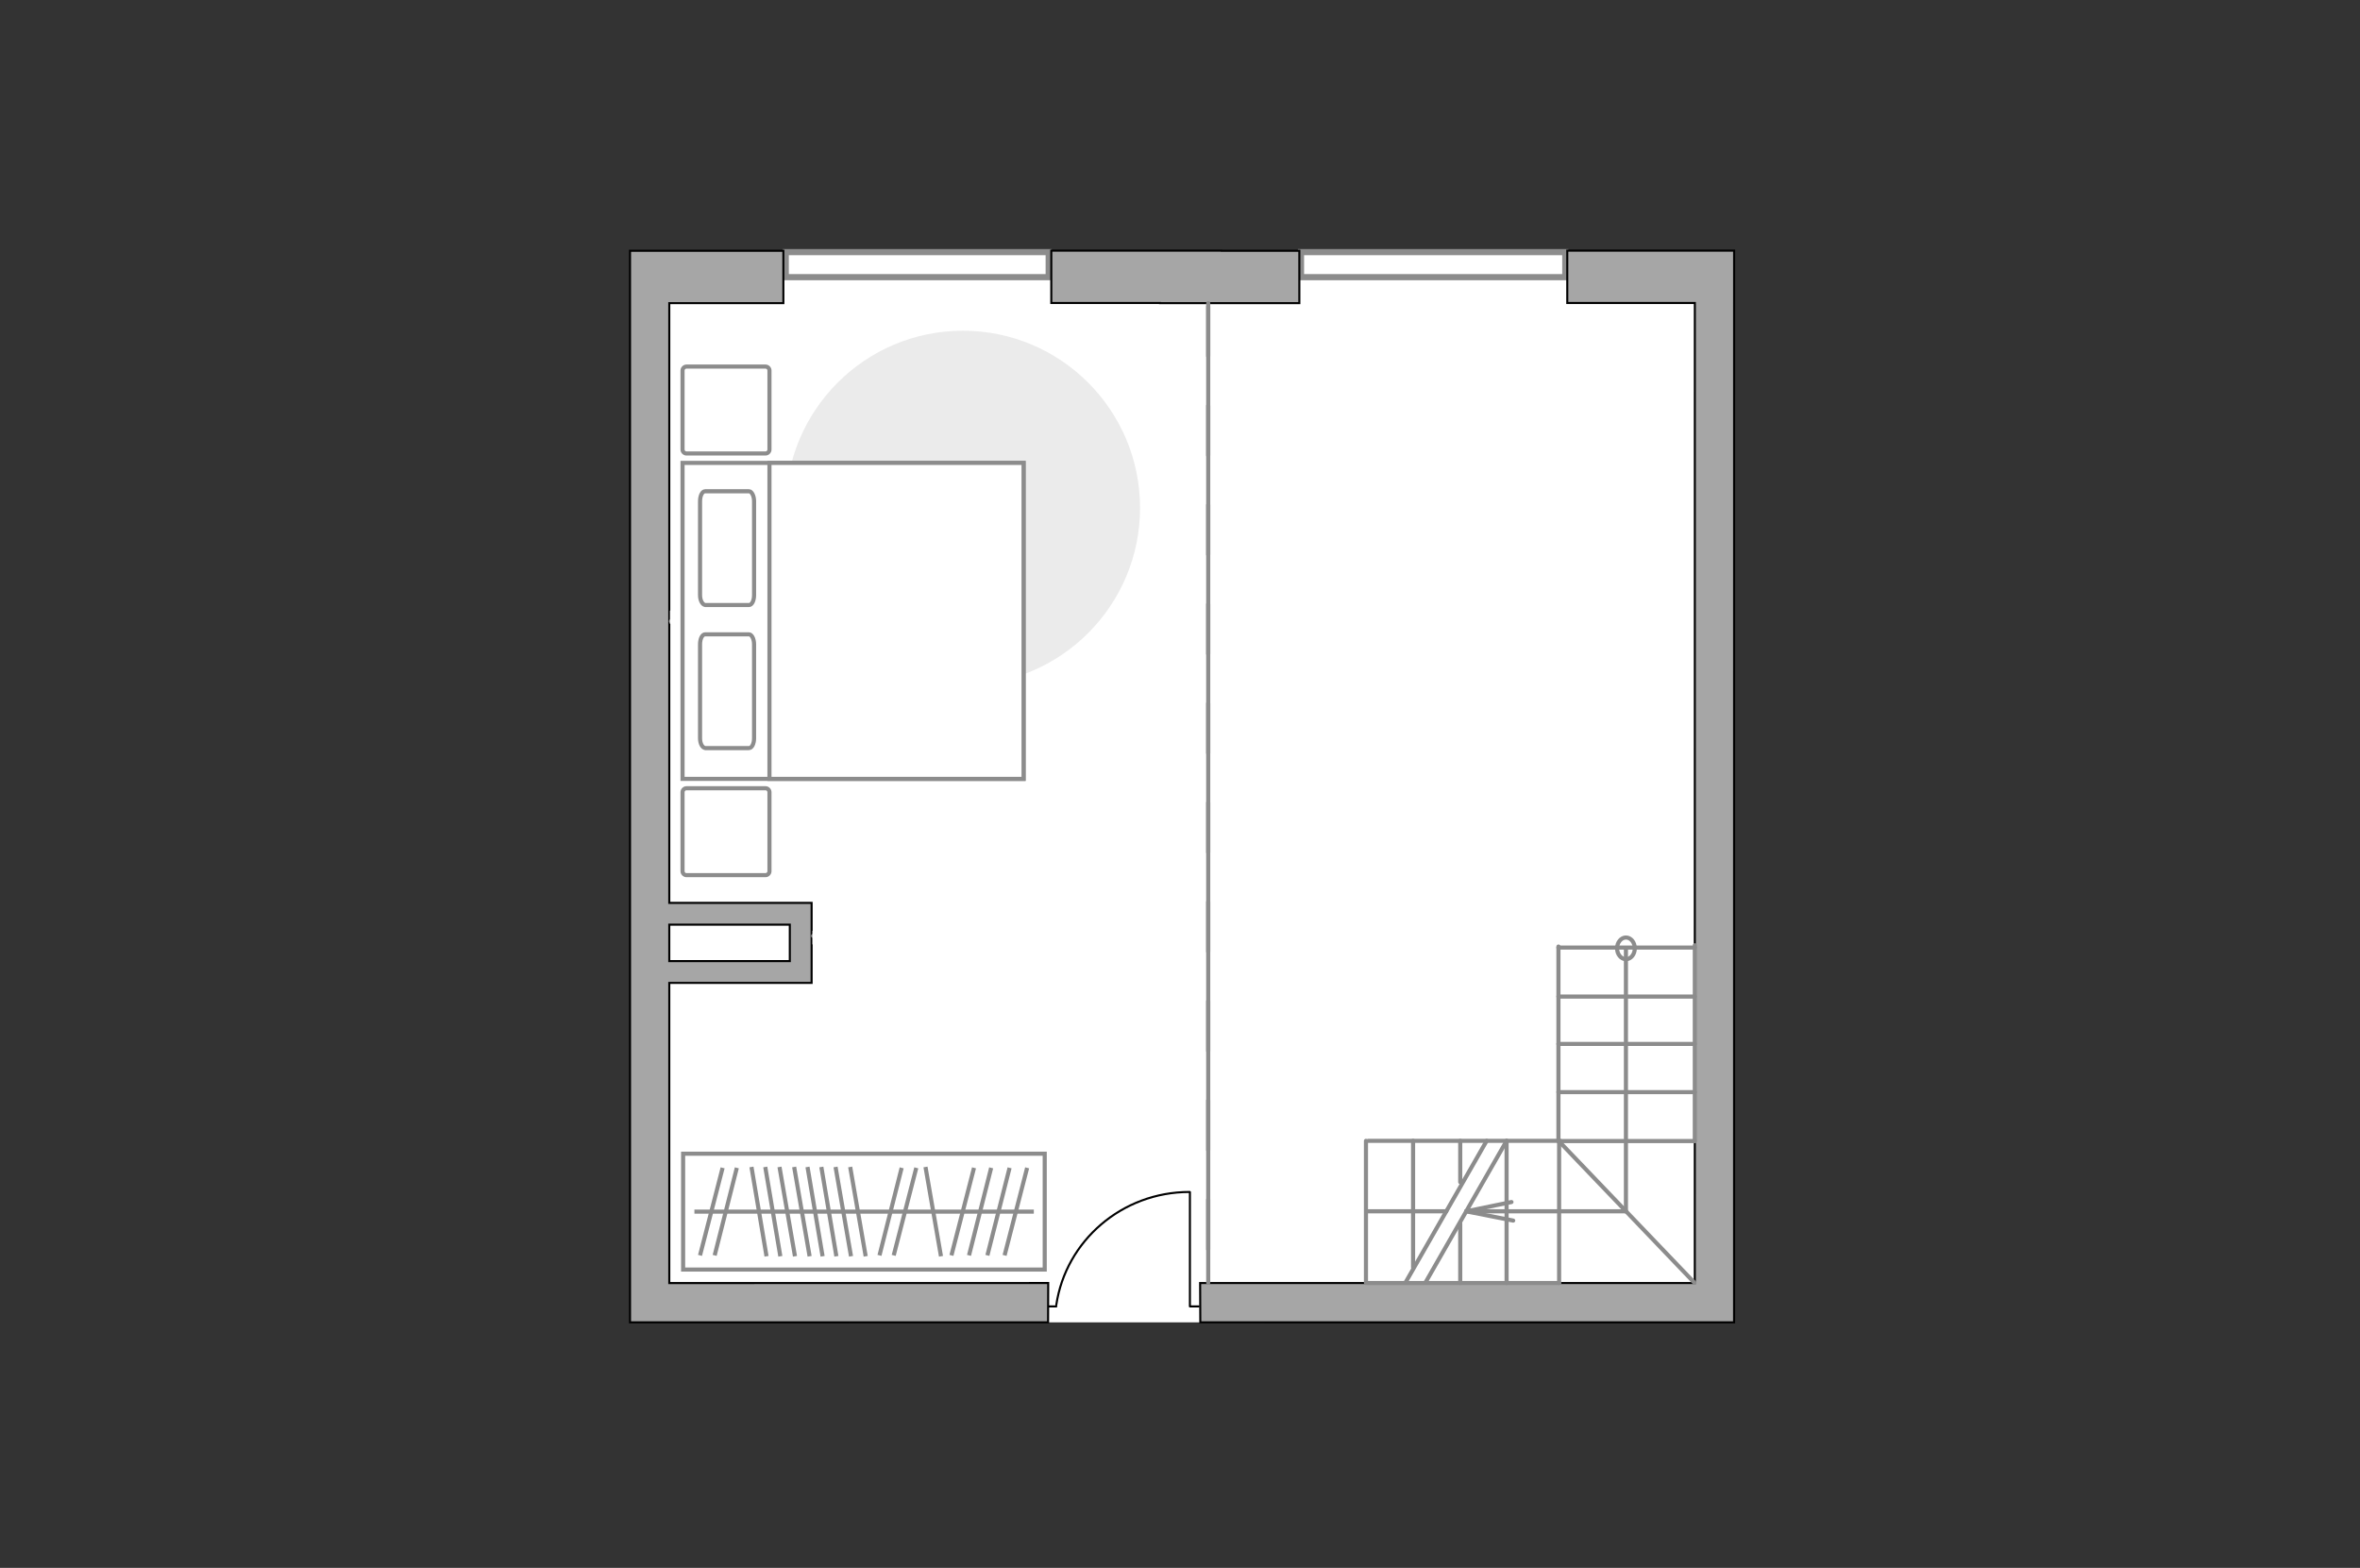 <?xml version="1.0" encoding="utf-8"?>
<!-- Generator: Adobe Illustrator 16.0.0, SVG Export Plug-In . SVG Version: 6.00 Build 0)  -->
<!DOCTYPE svg PUBLIC "-//W3C//DTD SVG 1.1//EN" "http://www.w3.org/Graphics/SVG/1.1/DTD/svg11.dtd">
<svg version="1.1" id="Слой_1" xmlns="http://www.w3.org/2000/svg" xmlns:xlink="http://www.w3.org/1999/xlink" x="0px" y="0px"
	 width="575px" height="382px" viewBox="0 0 575 382" enable-background="new 0 0 575 382" xml:space="preserve">
<rect x="0" y="0" width="575" height="382" fill="#333333" stroke="none"/>
<g id="bg">
	<rect x="153.5" y="61.065" fill="#FFFFFF" width="268.997" height="261.116"/>
</g>
<g id="windows">
	<g>
		<path id="Vector_117_19_" fill="none" stroke="#8C8C8C" stroke-width="1.5" stroke-linecap="round" stroke-miterlimit="10" d="
			M316.979,67.521V61.42h64.396v6.106h-64.396V67.521z"/>
	</g>
	<g>
		<path id="Vector_117_16_" fill="none" stroke="#8C8C8C" stroke-width="1.5" stroke-linecap="round" stroke-miterlimit="10" d="
			M191.444,67.521V61.42h64.064v6.106h-64.064V67.521z"/>
	</g>
</g>
<g id="plan">
	<g>
		
			<polyline fill="none" stroke="#000000" stroke-width="0.5" stroke-linecap="round" stroke-linejoin="round" stroke-miterlimit="10" points="
			289.915,290.47 289.915,318.293 292.056,318.293 		"/>
		
			<line fill="none" stroke="#000000" stroke-width="0.5" stroke-linecap="round" stroke-linejoin="round" stroke-miterlimit="10" x1="255.422" y1="318.293" x2="257.365" y2="318.293"/>
		
			<path fill="none" stroke="#000000" stroke-width="0.5" stroke-linecap="round" stroke-linejoin="round" stroke-miterlimit="10" d="
			M257.365,317.895c2.334-15.553,15.973-27.482,32.46-27.482"/>
	</g>
	<g>
		<path fill="#A6A6A6" stroke="#000000" stroke-width="0.5" stroke-miterlimit="10" d="M163.068,239.477h34.677v-3.393h0.003
			v-16.108h-0.216h-5.1h-29.365V73.86h27.796V61.098h-37.364v2.015v10.746v248.318h9.568v-0.001l92.289-0.011l0.035-9.569
			l-92.324,0.009V239.477L163.068,239.477z M192.432,225.285v8.877h-29.365v-8.877H192.432z"/>
		<polygon fill="#A6A6A6" stroke="#000000" stroke-width="0.5" stroke-miterlimit="10" points="381.857,61.065 381.857,73.823 
			412.937,73.823 412.927,312.601 292.403,312.601 292.449,322.171 422.497,322.181 422.497,320.423 422.507,73.823 422.508,73.823 
			422.508,61.065 		"/>
		<polygon fill="#A6A6A6" stroke="#000000" stroke-width="0.5" stroke-miterlimit="10" points="316.578,73.86 316.578,61.098 
			297.643,61.098 297.643,61.065 256.143,61.065 256.143,73.823 282.62,73.823 282.62,73.86 		"/>
	</g>
	<g>
		
			<line fill="none" stroke="#8C8C8C" stroke-linecap="round" stroke-linejoin="round" stroke-miterlimit="10" x1="379.87" y1="277.944" x2="379.87" y2="312.592"/>
		
			<line fill="none" stroke="#8C8C8C" stroke-linecap="round" stroke-linejoin="round" stroke-miterlimit="10" x1="367.07" y1="277.956" x2="367.07" y2="312.592"/>
		
			<line fill="none" stroke="#8C8C8C" stroke-linecap="round" stroke-linejoin="round" stroke-miterlimit="10" x1="333.38" y1="277.956" x2="380.102" y2="277.956"/>
		
			<line fill="none" stroke="#8C8C8C" stroke-linecap="round" stroke-linejoin="round" stroke-miterlimit="10" x1="332.808" y1="277.956" x2="332.808" y2="312.592"/>
		<g>
			
				<line fill="none" stroke="#8C8C8C" stroke-linecap="round" stroke-linejoin="round" stroke-miterlimit="10" x1="357.226" y1="295.122" x2="396.165" y2="295.122"/>
			
				<line fill="none" stroke="#8C8C8C" stroke-linecap="round" stroke-linejoin="round" stroke-miterlimit="10" x1="333.38" y1="295.122" x2="352.382" y2="295.122"/>
		</g>
		<g>
			<path fill="none" stroke="#8C8C8C" stroke-linecap="round" stroke-linejoin="round" stroke-miterlimit="10" d="M398.308,231.051
				c0-1.44-0.966-2.636-2.149-2.636c-1.188,0-2.168,1.195-2.168,2.636"/>
			<path fill="none" stroke="#8C8C8C" stroke-linecap="round" stroke-linejoin="round" stroke-miterlimit="10" d="M393.992,231.051
				c0,1.463,0.979,2.65,2.168,2.65c1.183,0,2.149-1.188,2.149-2.65"/>
		</g>
		
			<line fill="none" stroke="#8C8C8C" stroke-linecap="round" stroke-linejoin="round" stroke-miterlimit="10" x1="344.289" y1="277.944" x2="344.289" y2="308.828"/>
		
			<line fill="none" stroke="#8C8C8C" stroke-linecap="round" stroke-linejoin="round" stroke-miterlimit="10" x1="355.778" y1="298.107" x2="355.778" y2="312.592"/>
		
			<line fill="none" stroke="#8C8C8C" stroke-linecap="round" stroke-linejoin="round" stroke-miterlimit="10" x1="355.778" y1="277.956" x2="355.778" y2="288.012"/>
		
			<line fill="none" stroke="#8C8C8C" stroke-linecap="round" stroke-linejoin="round" stroke-miterlimit="10" x1="333.187" y1="312.601" x2="379.87" y2="312.592"/>
		
			<line fill="none" stroke="#8C8C8C" stroke-linecap="round" stroke-linejoin="round" stroke-miterlimit="10" x1="362.215" y1="277.956" x2="342.448" y2="312.468"/>
		
			<line fill="none" stroke="#8C8C8C" stroke-linecap="round" stroke-linejoin="round" stroke-miterlimit="10" x1="367.07" y1="277.956" x2="347.309" y2="312.468"/>
		
			<line fill="none" stroke="#8C8C8C" stroke-linecap="round" stroke-linejoin="round" stroke-miterlimit="10" x1="412.927" y1="242.802" x2="379.703" y2="242.802"/>
		
			<line fill="none" stroke="#8C8C8C" stroke-linecap="round" stroke-linejoin="round" stroke-miterlimit="10" x1="379.703" y1="230.863" x2="412.927" y2="230.863"/>
		
			<line fill="none" stroke="#8C8C8C" stroke-linecap="round" stroke-linejoin="round" stroke-miterlimit="10" x1="379.703" y1="254.345" x2="412.927" y2="254.345"/>
		
			<line fill="none" stroke="#8C8C8C" stroke-linecap="round" stroke-linejoin="round" stroke-miterlimit="10" x1="379.703" y1="278.008" x2="379.703" y2="230.617"/>
		
			<line fill="none" stroke="#8C8C8C" stroke-linecap="round" stroke-linejoin="round" stroke-miterlimit="10" x1="368.259" y1="292.866" x2="357.226" y2="295.13"/>
		
			<line fill="none" stroke="#8C8C8C" stroke-linecap="round" stroke-linejoin="round" stroke-miterlimit="10" x1="357.226" y1="295.13" x2="368.682" y2="297.384"/>
		
			<line fill="none" stroke="#8C8C8C" stroke-linecap="round" stroke-linejoin="round" stroke-miterlimit="10" x1="396.151" y1="231.063" x2="396.151" y2="295.122"/>
		
			<line fill="none" stroke="#8C8C8C" stroke-linecap="round" stroke-linejoin="round" stroke-miterlimit="10" x1="379.703" y1="278.008" x2="412.927" y2="278.008"/>
		
			<line fill="none" stroke="#8C8C8C" stroke-linecap="round" stroke-linejoin="round" stroke-miterlimit="10" x1="379.703" y1="266.083" x2="412.927" y2="266.083"/>
		
			<line fill="none" stroke="#8C8C8C" stroke-linecap="round" stroke-linejoin="round" stroke-miterlimit="10" x1="412.927" y1="278.008" x2="412.931" y2="230.302"/>
		
			<line fill="none" stroke="#8C8C8C" stroke-linecap="round" stroke-linejoin="round" stroke-miterlimit="10" x1="379.785" y1="278.008" x2="412.84" y2="312.533"/>
	</g>
	
		<polyline fill="none" stroke="#8C8C8C" stroke-linecap="round" stroke-linejoin="round" stroke-miterlimit="10" stroke-dasharray="12.091" points="
		198.102,228.029 242.8,228.029 242.8,151.357 163.486,151.357 	"/>
	
		<line fill="none" stroke="#8C8C8C" stroke-linecap="round" stroke-linejoin="round" stroke-miterlimit="10" stroke-dasharray="12.091" x1="294.374" y1="74.66" x2="294.374" y2="312.468"/>
</g>
<g id="furniture">
	
		<line fill="none" stroke="#8C8C8C" stroke-linecap="round" stroke-linejoin="round" stroke-miterlimit="10" x1="294.374" y1="312.533" x2="294.374" y2="73.86"/>
	<polygon fill="#FFFFFF" points="163.229,152.029 163.229,148.769 238.03,148.769 245.599,148.769 245.599,152.029 245.599,229.109 
		245.599,229.628 245.599,230.087 197.94,230.087 197.955,226.78 241.91,226.78 241.91,152.029 	"/>
	<path id="Vector_96_2_" fill="#EBEBEB" d="M234.604,166.897c23.826,0,43.162-19.337,43.162-43.158
		c0-23.824-19.336-43.162-43.162-43.162c-23.823,0-43.161,19.338-43.161,43.162C191.443,147.56,210.781,166.897,234.604,166.897z"/>
	<path id="Vector_97_4_" fill="#FFFFFF" stroke="#8C8C8C" stroke-miterlimit="10" d="M186.517,192.048h-19.266
		c-0.511,0-0.955,0.442-0.955,0.952v19.263c0,0.519,0.443,0.958,0.955,0.958h19.266c0.514,0,0.959-0.44,0.959-0.958V193
		C187.476,192.489,187.031,192.048,186.517,192.048z"/>
	<path id="Vector_97_3_" fill="#FFFFFF" stroke="#8C8C8C" stroke-miterlimit="10" d="M186.517,89.313h-19.266
		c-0.511,0-0.955,0.439-0.955,0.956v19.264c0,0.514,0.443,0.955,0.955,0.955h19.266c0.514,0,0.959-0.442,0.959-0.955V90.269
		C187.476,89.752,187.031,89.313,186.517,89.313z"/>
	<path id="Vector_98_2_" fill="#FFFFFF" stroke="#8C8C8C" stroke-miterlimit="10" d="M166.297,112.781v76.986h83.089v-76.986
		H166.297z"/>
	<path id="Vector_99_2_" fill="#FFFFFF" stroke="#8C8C8C" stroke-miterlimit="10" d="M249.386,189.767h-53.528h-8.382v-9.121
		v-67.865h61.91V189.767L249.386,189.767z"/>
	<path id="Vector_100_2_" fill="#FFFFFF" stroke="#8C8C8C" stroke-miterlimit="10" d="M171.817,147.412h10.656
		c0.736,0,1.252-1.103,1.252-2.425v-22.864c0-1.327-0.587-2.43-1.252-2.43h-10.656c-0.738,0-1.252,1.102-1.252,2.43v22.864
		C170.564,146.24,171.078,147.268,171.817,147.412z"/>
	<path id="Vector_101_2_" fill="#FFFFFF" stroke="#8C8C8C" stroke-miterlimit="10" d="M171.817,182.266h10.656
		c0.736,0,1.252-1.102,1.252-2.425v-22.869c0-1.325-0.587-2.423-1.252-2.423h-10.656c-0.738,0-1.252,1.099-1.252,2.423v22.869
		C170.564,181.163,171.078,182.117,171.817,182.266z"/>
	
		<path id="bedroom_x5F_2_1_" fill="none" stroke="#8C8C8C" stroke-linecap="round" stroke-linejoin="round" stroke-miterlimit="10" d="
		M221.367,152.27"/>
	<g>
		<rect x="166.439" y="281.09" fill="#FFFFFF" stroke="#8C8C8C" stroke-miterlimit="10" width="88.101" height="28.224"/>
		<line fill="none" stroke="#8C8C8C" stroke-miterlimit="10" x1="229.265" y1="306.084" x2="225.494" y2="284.323"/>
		<line fill="none" stroke="#8C8C8C" stroke-miterlimit="10" x1="210.92" y1="306.084" x2="207.144" y2="284.323"/>
		<line fill="none" stroke="#8C8C8C" stroke-miterlimit="10" x1="207.347" y1="306.084" x2="203.578" y2="284.323"/>
		<line fill="none" stroke="#8C8C8C" stroke-miterlimit="10" x1="203.781" y1="306.084" x2="200.115" y2="284.323"/>
		<line fill="none" stroke="#8C8C8C" stroke-miterlimit="10" x1="200.422" y1="306.084" x2="196.747" y2="284.323"/>
		<line fill="none" stroke="#8C8C8C" stroke-miterlimit="10" x1="197.257" y1="306.084" x2="193.49" y2="284.323"/>
		<line fill="none" stroke="#8C8C8C" stroke-miterlimit="10" x1="193.692" y1="306.084" x2="189.92" y2="284.323"/>
		<line fill="none" stroke="#8C8C8C" stroke-miterlimit="10" x1="190.126" y1="306.084" x2="186.452" y2="284.323"/>
		<line fill="none" stroke="#8C8C8C" stroke-miterlimit="10" x1="186.761" y1="306.084" x2="183.093" y2="284.323"/>
		<line fill="none" stroke="#8C8C8C" stroke-miterlimit="10" x1="240.575" y1="305.863" x2="245.98" y2="284.533"/>
		<line fill="none" stroke="#8C8C8C" stroke-miterlimit="10" x1="244.76" y1="305.863" x2="250.258" y2="284.533"/>
		<line fill="none" stroke="#8C8C8C" stroke-miterlimit="10" x1="231.81" y1="305.863" x2="237.314" y2="284.533"/>
		<line fill="none" stroke="#8C8C8C" stroke-miterlimit="10" x1="217.747" y1="305.863" x2="223.25" y2="284.533"/>
		<line fill="none" stroke="#8C8C8C" stroke-miterlimit="10" x1="214.281" y1="305.863" x2="219.684" y2="284.533"/>
		<line fill="none" stroke="#8C8C8C" stroke-miterlimit="10" x1="174.123" y1="305.863" x2="179.526" y2="284.533"/>
		<line fill="none" stroke="#8C8C8C" stroke-miterlimit="10" x1="170.555" y1="305.863" x2="176.061" y2="284.533"/>
		<line fill="none" stroke="#8C8C8C" stroke-miterlimit="10" x1="236.094" y1="305.863" x2="241.491" y2="284.533"/>
		<line fill="none" stroke="#8C8C8C" stroke-miterlimit="10" x1="251.887" y1="295.202" x2="169.188" y2="295.202"/>
	</g>
</g>
<g id="points">
	<path id="terrace" fill="none" stroke="#8C8C8C" stroke-linecap="round" stroke-linejoin="round" stroke-miterlimit="10" d="
		M238.793,230.302"/>
</g>
</svg>
